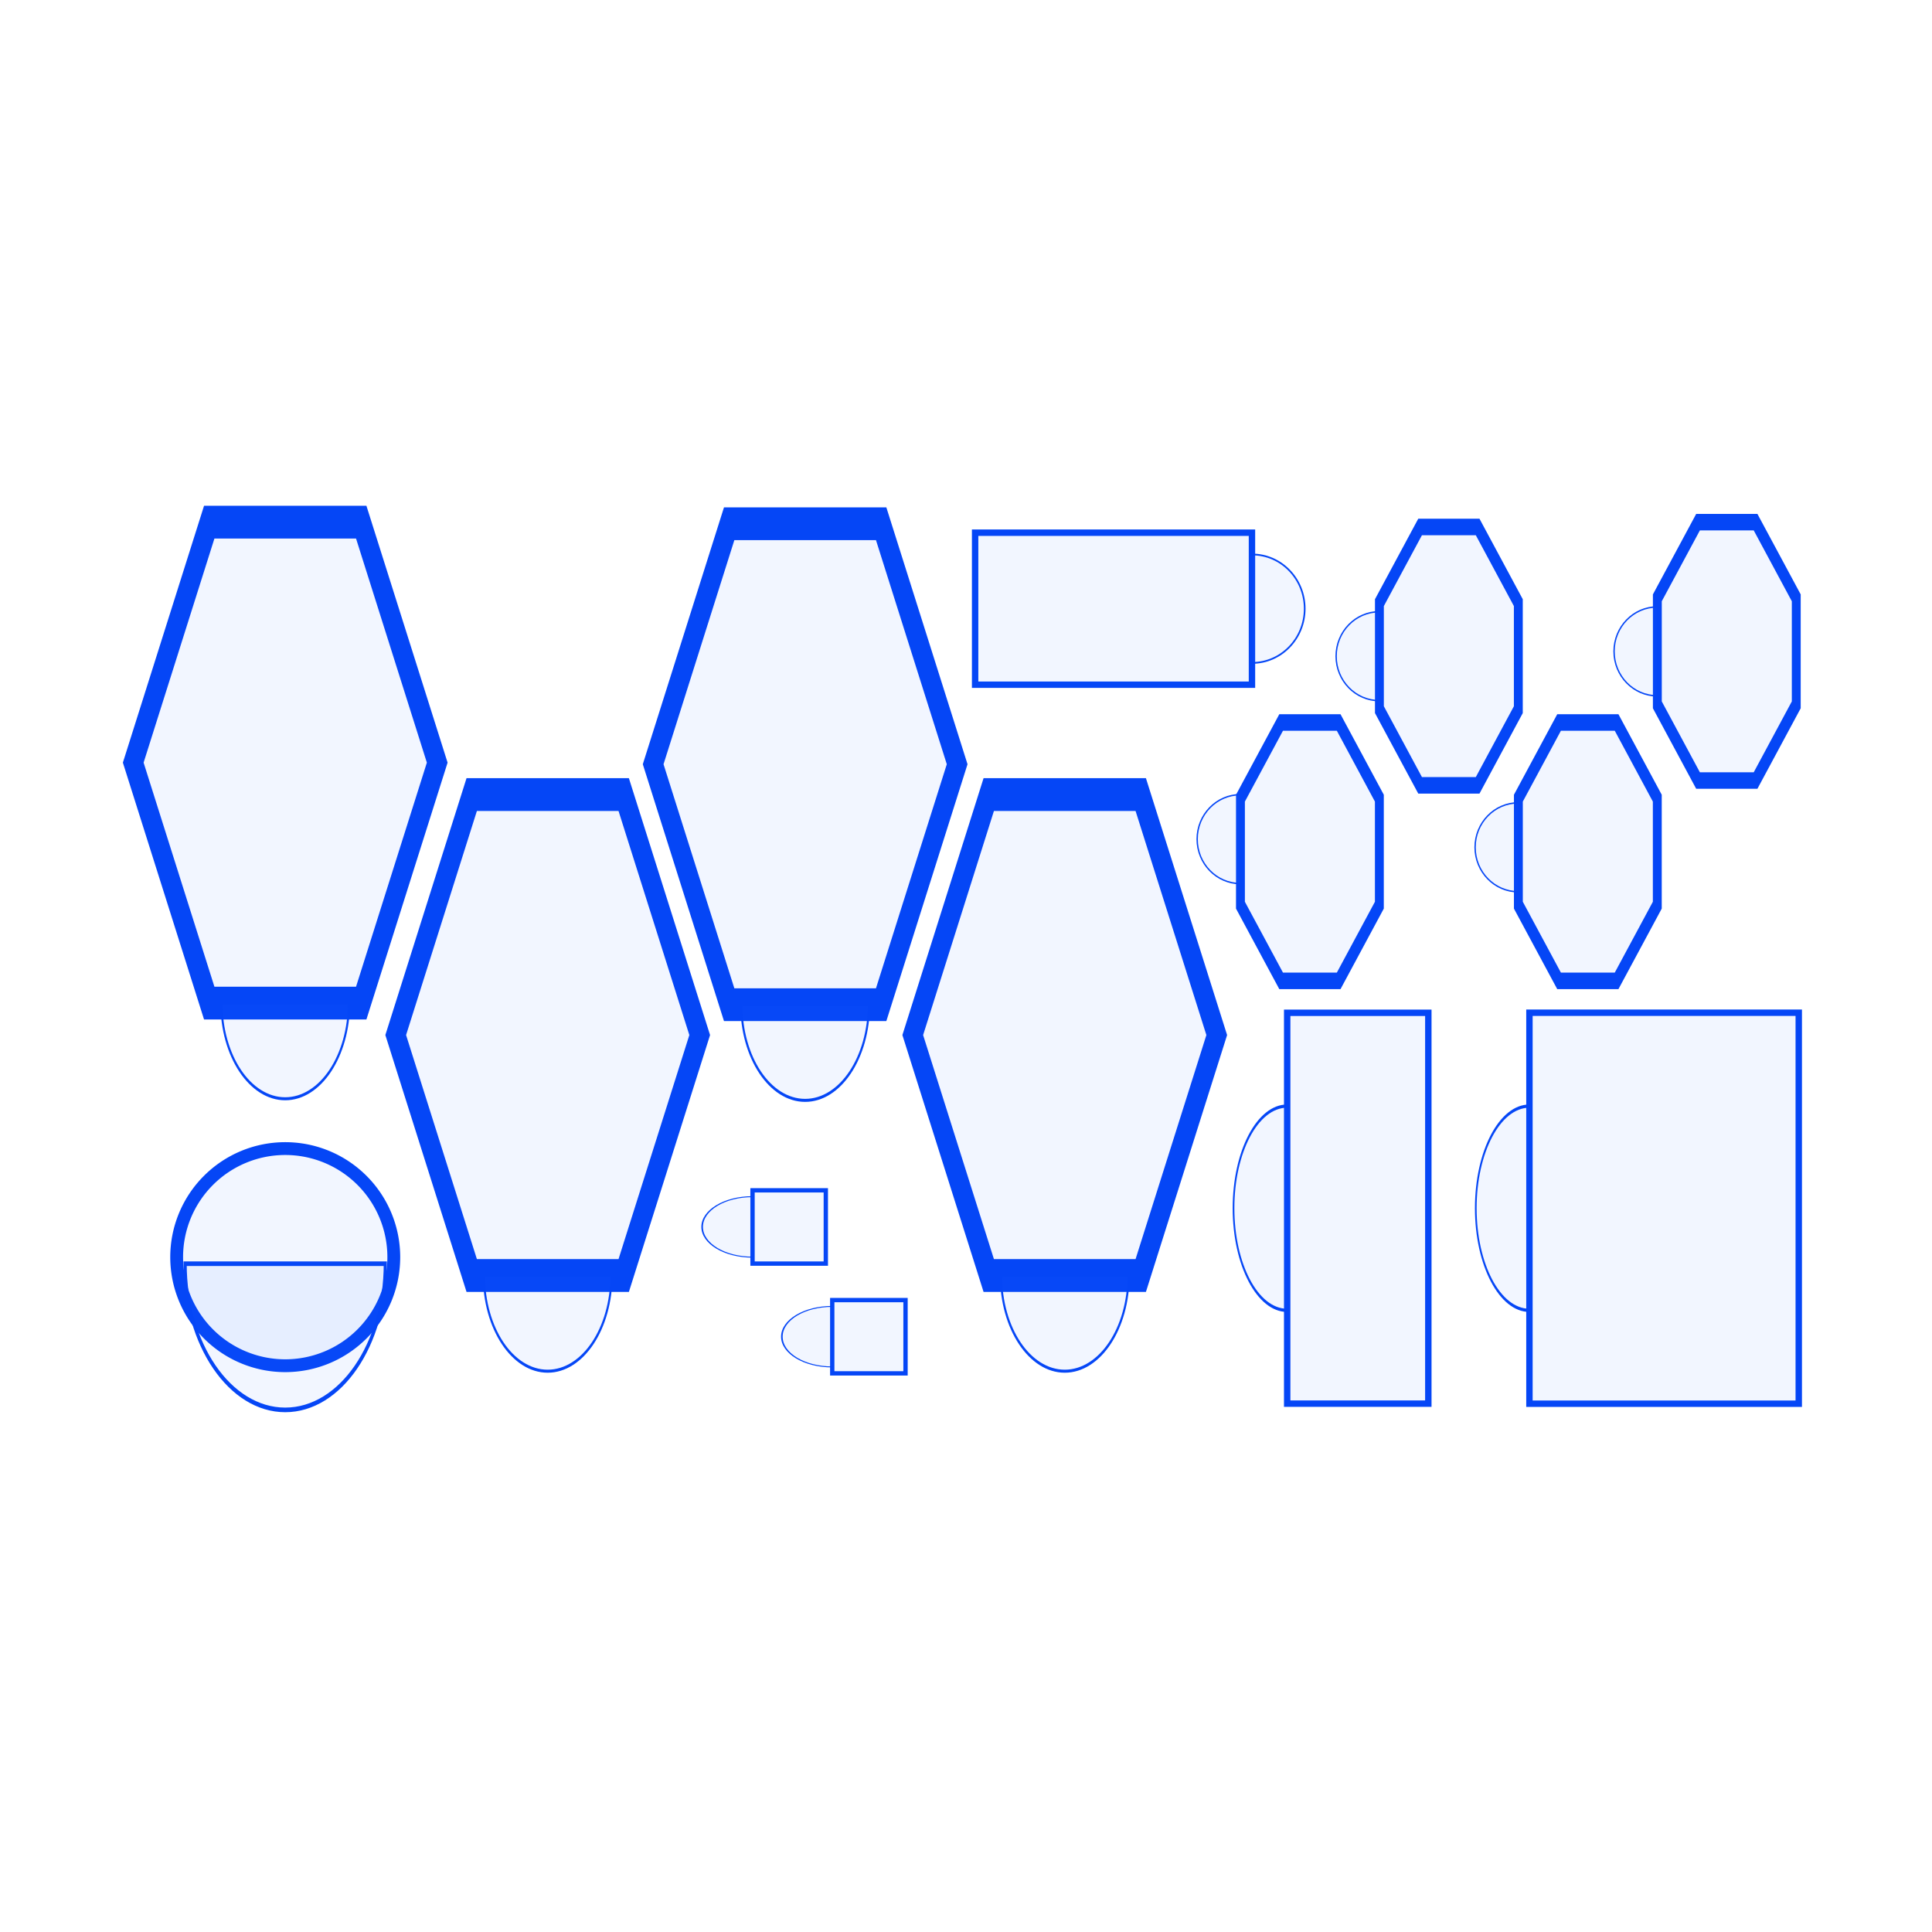 <?xml version="1.0" encoding="utf-8"?>
<svg xmlns="http://www.w3.org/2000/svg" xmlns:shaper="http://www.shapertools.com/namespaces/shaper" width="452.007mm" height="452.007mm" viewBox="-229.114 -209.671 452.007 452.007"> <g id="sg-70a0a53d-a416-4f52-991a-b7c7c25b547e" transform="matrix(1 0 0 1 -162.382 -31.249)">
  <path id="basePath-sg-70a0a53d-a416-4f52-991a-b7c7c25b547e-pg-a58eeab8-f537-41f2-927f-57d977e603c4" stroke="#0546F6" fill="#2C65FF" fill-opacity="0.06" stroke-width="1.5" vector-effect="non-scaling-stroke" transform="matrix(2.8 0 0 5.115 0 0)" d="M 6.35 10.999 L -6.35 10.999 L -12.7 0 L -6.35 -10.999 L 6.35 -10.999 L 12.7 -0 Z"/>
</g>
<g id="sg-4e1f428f-674d-446b-9b05-cb92e1743ef0" transform="matrix(1 0 0 1 -100.973 32.487)">
  <path id="basePath-sg-4e1f428f-674d-446b-9b05-cb92e1743ef0-pg-a4a8689f-4455-44f2-a4e3-f0cbf5ecfaee" stroke="#0546F6" fill="#2C65FF" fill-opacity="0.06" stroke-width="1.5" vector-effect="non-scaling-stroke" transform="matrix(2.8 0 0 5.115 0 0)" d="M 6.35 10.999 L -6.35 10.999 L -12.7 0 L -6.35 -10.999 L 6.35 -10.999 L 12.7 -0 Z"/>
</g>
<g id="sg-b44a93c8-9456-4e5d-a009-798131eef97c" transform="matrix(1 0 0 1 174.885 -57.284)">
  <path id="basePath-sg-b44a93c8-9456-4e5d-a009-798131eef97c-pg-59a0b10b-adc2-4c68-aa69-5b409dadd3c9" stroke="#0546F6" fill="#2C65FF" fill-opacity="0.06" stroke-width="1.5" vector-effect="non-scaling-stroke" transform="matrix(1.385 0 0 2.576 0 0)" d="M 4.86 11.733 L -4.86 11.733 L -11.733 4.86 L -11.733 -4.86 L -4.86 -11.733 L 4.86 -11.733 L 11.733 -4.86 L 11.733 4.86 Z"/>
</g>
<g id="sg-a13337a5-ac5e-4adf-9676-d6b67a6e2273" transform="matrix(1 0 0 1 142.373 -10.414)">
  <path id="basePath-sg-a13337a5-ac5e-4adf-9676-d6b67a6e2273-pg-812079b0-66ff-4fd9-8e24-39bf47371ac7" stroke="#0546F6" fill="#2C65FF" fill-opacity="0.06" stroke-width="1.5" vector-effect="non-scaling-stroke" transform="matrix(1.385 0 0 2.576 0 0)" d="M 4.86 11.733 L -4.86 11.733 L -11.733 4.86 L -11.733 -4.86 L -4.86 -11.733 L 4.86 -11.733 L 11.733 -4.86 L 11.733 4.86 Z"/>
</g>
<g id="sg-a085fee7-dfaf-4cea-9672-7682c536454b" transform="matrix(1 0 0 1 77.349 -10.414)">
  <path id="basePath-sg-a085fee7-dfaf-4cea-9672-7682c536454b-pg-8de4befb-59ef-4377-a643-fe81abae1e02" stroke="#0546F6" fill="#2C65FF" fill-opacity="0.06" stroke-width="1.5" vector-effect="non-scaling-stroke" transform="matrix(1.385 0 0 2.576 0 0)" d="M 4.86 11.733 L -4.86 11.733 L -11.733 4.86 L -11.733 -4.86 L -4.86 -11.733 L 4.86 -11.733 L 11.733 -4.86 L 11.733 4.86 Z"/>
</g>
<g id="sg-40188158-40aa-4d21-b6da-2abe67100a4e" transform="matrix(1 0 0 1 109.861 -56.159)">
  <path id="basePath-sg-40188158-40aa-4d21-b6da-2abe67100a4e-pg-1d0190b9-da9f-478c-be80-32860c61a3c9" stroke="#0546F6" fill="#2C65FF" fill-opacity="0.06" stroke-width="1.5" vector-effect="non-scaling-stroke" transform="matrix(1.385 0 0 2.576 0 0)" d="M 4.86 11.733 L -4.86 11.733 L -11.733 4.86 L -11.733 -4.86 L -4.86 -11.733 L 4.86 -11.733 L 11.733 -4.86 L 11.733 4.86 Z"/>
</g>
<g id="sg-5d6081e6-428b-4e88-a5ac-972397fa3d6f" transform="matrix(-3.8285686989269494e-16 -1 1 -3.8285686989269494e-16 88.544 -56.159)">
  <path id="basePath-sg-5d6081e6-428b-4e88-a5ac-972397fa3d6f-pg-5e50c38a-5cf8-4166-9525-4f9fa3eca658" stroke="#0546F6" fill="#2C65FF" fill-opacity="0.06" stroke-width="1.5" vector-effect="non-scaling-stroke" transform="matrix(0.219 0 0 0.213 -10.962 -10.654)" d="M 50 26.25 C 23.766 26.25 2.5 47.516 2.5 73.75 L 97.5 73.75 C 97.5 47.516 76.234 26.25 50 26.25 Z"/>
</g>
<g id="sg-f2bc5210-d72f-4d4a-9aac-c7608831ffe3" transform="matrix(3.061616997868383e-16 -1 1 3.061616997868383e-16 153.568 -57.284)">
  <path id="basePath-sg-f2bc5210-d72f-4d4a-9aac-c7608831ffe3-pg-e84e96e4-77bd-4075-9fb0-f3b137fb1df0" stroke="#0546F6" fill="#2C65FF" fill-opacity="0.06" stroke-width="1.5" vector-effect="non-scaling-stroke" transform="matrix(0.219 0 0 0.213 -10.962 -10.654)" d="M 50 26.25 C 23.766 26.25 2.5 47.516 2.5 73.75 L 97.5 73.75 C 97.5 47.516 76.234 26.25 50 26.25 Z"/>
</g>
<g id="sg-dbe0d3d9-784c-4d14-bc27-089148f4d775" transform="matrix(-3.8285686989269494e-16 -1 1 -3.8285686989269494e-16 56.032 -13.36)">
  <path id="basePath-sg-dbe0d3d9-784c-4d14-bc27-089148f4d775-pg-52edcdb7-9a3f-4cf1-9c1f-2d6e1a2d7593" stroke="#0546F6" fill="#2C65FF" fill-opacity="0.06" stroke-width="1.5" vector-effect="non-scaling-stroke" transform="matrix(0.219 0 0 0.213 -10.962 -10.654)" d="M 50 26.25 C 23.766 26.25 2.5 47.516 2.5 73.75 L 97.5 73.75 C 97.5 47.516 76.234 26.25 50 26.25 Z"/>
</g>
<g id="sg-25602288-cca5-403c-853b-f82ff235797c" transform="matrix(3.061616997868383e-16 -1 1 3.061616997868383e-16 121.056 -11.448)">
  <path id="basePath-sg-25602288-cca5-403c-853b-f82ff235797c-pg-ef8614a2-5242-4015-96d9-d7b024949f99" stroke="#0546F6" fill="#2C65FF" fill-opacity="0.06" stroke-width="1.5" vector-effect="non-scaling-stroke" transform="matrix(0.219 0 0 0.213 -10.962 -10.654)" d="M 50 26.25 C 23.766 26.25 2.5 47.516 2.5 73.75 L 97.5 73.75 C 97.5 47.516 76.234 26.25 50 26.25 Z"/>
</g>
<g id="sg-e030e240-15e2-4b6e-ac49-30a927dcae68" transform="matrix(1 0 0 1 -40.74 -30.875)">
  <path id="basePath-sg-e030e240-15e2-4b6e-ac49-30a927dcae68-pg-05d3e829-ac15-40ea-851e-4f820d0e5ae9" stroke="#0546F6" fill="#2C65FF" fill-opacity="0.06" stroke-width="1.5" vector-effect="non-scaling-stroke" transform="matrix(2.8 0 0 5.115 0 0)" d="M 6.35 10.999 L -6.35 10.999 L -12.7 0 L -6.35 -10.999 L 6.35 -10.999 L 12.7 -0 Z"/>
</g>
<g id="sg-b2044e83-7f38-4b68-ba64-5036f634caba" transform="matrix(1 0 0 1 19.992 32.487)">
  <path id="basePath-sg-b2044e83-7f38-4b68-ba64-5036f634caba-pg-5ae6be4a-fbbf-4d28-b5a1-190eddff656b" stroke="#0546F6" fill="#2C65FF" fill-opacity="0.06" stroke-width="1.5" vector-effect="non-scaling-stroke" transform="matrix(2.8 0 0 5.115 0 0)" d="M 6.35 10.999 L -6.35 10.999 L -12.7 0 L -6.35 -10.999 L 6.35 -10.999 L 12.7 -0 Z"/>
</g>
<g id="sg-6fb6d191-7849-42d5-9be0-32a3c66a6f87" transform="matrix(-1 -1.2246467991473532e-16 1.2246467991473532e-16 -1 -40.74 36.585)">
  <path id="basePath-sg-6fb6d191-7849-42d5-9be0-32a3c66a6f87-pg-33a00fc2-781a-4b68-9d84-3818b67d8c42" stroke="#0546F6" fill="#2C65FF" fill-opacity="0.06" stroke-width="1.5" vector-effect="non-scaling-stroke" transform="matrix(0.314 0 0 0.472 -15.693 -23.575)" d="M 50 26.25 C 23.766 26.25 2.5 47.516 2.5 73.75 L 97.5 73.75 C 97.5 47.516 76.234 26.25 50 26.25 Z"/>
</g>
<g id="sg-682ecbbd-ff08-4083-bead-4ef201b3b841" transform="matrix(1 0 0 1 160.216 73.002)">
  <path id="basePath-sg-682ecbbd-ff08-4083-bead-4ef201b3b841-pg-2b32060c-d3c6-4816-ae59-26004dbdc7d7" stroke="#0546F6" fill="#2C65FF" fill-opacity="0.06" stroke-width="1.5" vector-effect="non-scaling-stroke" transform="matrix(1 0 0 1 0 0)" d="M -31.504 -45.737 L 31.504 -45.737 A 0 0 0 0 1 31.504 -45.737 L 31.504 45.737 A 0 0 0 0 1 31.504 45.737 L -31.504 45.737 A 0 0 0 0 1 -31.504 45.737 L -31.504 -45.737 A 0 0 0 0 1 -31.504 -45.737 Z"/>
</g>
<g id="sg-a8852b53-b02b-46b9-b8e4-e466e1dd5de6" transform="matrix(-1 -1.2246467991473532e-16 1.2246467991473532e-16 -1 -100.973 99.947)">
  <path id="basePath-sg-a8852b53-b02b-46b9-b8e4-e466e1dd5de6-pg-671b03c5-c59f-46dc-bc03-619d0f7959fa" stroke="#0546F6" fill="#2C65FF" fill-opacity="0.06" stroke-width="1.5" vector-effect="non-scaling-stroke" transform="matrix(0.314 0 0 0.472 -15.693 -23.575)" d="M 50 26.25 C 23.766 26.25 2.5 47.516 2.5 73.75 L 97.5 73.75 C 97.5 47.516 76.234 26.25 50 26.25 Z"/>
</g>
<g id="sg-9460a04f-1e17-4340-ab17-891061d43975" transform="matrix(-1 3.216245299353273e-16 -3.216245299353273e-16 -1 19.992 99.947)">
  <path id="basePath-sg-9460a04f-1e17-4340-ab17-891061d43975-pg-d5cf0b96-0c93-4b4c-a2b7-0230c96420a4" stroke="#0546F6" fill="#2C65FF" fill-opacity="0.06" stroke-width="1.5" vector-effect="non-scaling-stroke" transform="matrix(-0.314 0 0 0.472 15.693 -23.575)" d="M 50 26.25 C 23.766 26.25 2.5 47.516 2.5 73.75 L 97.5 73.75 C 97.5 47.516 76.234 26.25 50 26.25 Z"/>
</g>
<g id="sg-ac44eb96-e00b-44b7-9cd3-79f192d61e8d" transform="matrix(-1 -1.2246467991473532e-16 1.2246467991473532e-16 -1 -162.382 36.21)">
  <path id="basePath-sg-ac44eb96-e00b-44b7-9cd3-79f192d61e8d-pg-68f7c865-2669-4dee-8cb7-657c71279d9e" stroke="#0546F6" fill="#2C65FF" fill-opacity="0.06" stroke-width="1.5" vector-effect="non-scaling-stroke" transform="matrix(0.314 0 0 0.472 -15.693 -23.575)" d="M 50 26.25 C 23.766 26.25 2.5 47.516 2.5 73.75 L 97.5 73.75 C 97.5 47.516 76.234 26.25 50 26.25 Z"/>
</g>
<g id="sg-c5a90dca-1665-4dbb-99b9-0978b53355fe" transform="matrix(6.123233995736766e-17 -1 1 6.123233995736766e-17 31.408 -67.262)">
  <path id="basePath-sg-c5a90dca-1665-4dbb-99b9-0978b53355fe-pg-b603ffc3-983c-4aba-87cb-3cefe2ad69bf" stroke="#0546F6" fill="#2C65FF" fill-opacity="0.06" stroke-width="1.5" vector-effect="non-scaling-stroke" transform="matrix(1 0 0 1 0 0)" d="M -17.78 -32.385 L 17.78 -32.385 A 0 0 0 0 1 17.78 -32.385 L 17.78 32.385 A 0 0 0 0 1 17.78 32.385 L -17.78 32.385 A 0 0 0 0 1 -17.78 32.385 L -17.78 -32.385 A 0 0 0 0 1 -17.78 -32.385 Z"/>
</g>
<g id="sg-54601b4d-a24e-479d-b8ad-fb9f916ba34c" transform="matrix(-1.8369701987210297e-16 1 -1 -1.8369701987210297e-16 69.956 -67.262)">
  <path id="basePath-sg-54601b4d-a24e-479d-b8ad-fb9f916ba34c-pg-c1b2924e-85db-498b-91d1-3c2e33b58504" stroke="#0546F6" fill="#2C65FF" fill-opacity="0.06" stroke-width="1.5" vector-effect="non-scaling-stroke" transform="matrix(0.267 0 0 0.259 -13.349 -12.974)" d="M 50 26.25 C 23.766 26.25 2.5 47.516 2.5 73.75 L 97.5 73.75 C 97.5 47.516 76.234 26.25 50 26.25 Z"/>
</g>
<g id="sg-58a395e4-9e15-4071-98aa-23d57f3eddc6" transform="matrix(1 0 0 1 88.544 73.002)">
  <path id="basePath-sg-58a395e4-9e15-4071-98aa-23d57f3eddc6-pg-0827790e-222a-4393-a32c-5c333c0ac43d" stroke="#0546F6" fill="#2C65FF" fill-opacity="0.06" stroke-width="1.5" vector-effect="non-scaling-stroke" transform="matrix(1 0 0 1 0 0)" d="M -16.51 -45.72 L 16.51 -45.72 A 0 0 0 0 1 16.51 -45.72 L 16.51 45.72 A 0 0 0 0 1 16.51 45.72 L -16.51 45.72 A 0 0 0 0 1 -16.51 45.72 L -16.51 -45.72 A 0 0 0 0 1 -16.51 -45.72 Z"/>
</g>
<g id="sg-10745cd9-ee40-40c3-8b48-fd65a2793bdf" transform="matrix(1 0 0 1 -162.382 84.449)">
  <path id="basePath-sg-10745cd9-ee40-40c3-8b48-fd65a2793bdf-pg-db85071d-007d-4683-a630-899a09aed30d" stroke="#0546F6" fill="#2C65FF" fill-opacity="0.06" stroke-width="1.5" vector-effect="non-scaling-stroke" transform="matrix(2 0 0 2 0 0)" d="M 12.7 0 A 12.7 12.7 0 0 1 0 12.7 A 12.7 12.7 0 0 1 -12.7 0 A 12.7 12.7 0 0 1 0 -12.7 A 12.7 12.7 0 0 1 12.7 0 Z"/>
</g>
<g id="sg-974c57cc-2ac0-49cb-b460-52ba3aaf9f5c" transform="matrix(-1 -1.2246467991473532e-16 1.2246467991473532e-16 -1 -162.382 103.067)">
  <path id="basePath-sg-974c57cc-2ac0-49cb-b460-52ba3aaf9f5c-pg-214d4c8b-254b-4946-a461-f15ead4648ac" stroke="#0546F6" fill="#2C65FF" fill-opacity="0.06" stroke-width="1.5" vector-effect="non-scaling-stroke" transform="matrix(0.493 0 0 0.72 -24.647 -36.018)" d="M 50 26.25 C 23.766 26.25 2.5 47.516 2.5 73.75 L 97.5 73.75 C 97.5 47.516 76.234 26.25 50 26.25 Z"/>
</g>
<g id="sg-08d188fa-3ce1-477f-af7d-f69bcd4a4a59" transform="matrix(1 0 0 1 -44.481 77.386)">
  <path id="basePath-sg-08d188fa-3ce1-477f-af7d-f69bcd4a4a59-pg-1d072e9a-420e-40a6-ab91-c02fc7fe2121" stroke="#0546F6" fill="#2C65FF" fill-opacity="0.06" stroke-width="1.5" vector-effect="non-scaling-stroke" transform="matrix(0.675 0 0 0.675 0 0)" d="M -12.7 -12.7 L 12.7 -12.7 L 12.7 12.7 L -12.7 12.7 Z"/>
</g>
<g id="sg-2e9df654-6077-46c3-8284-ec7f2387b77d" transform="matrix(5.053215498074303e-16 -1 1 5.053215498074303e-16 122.437 73.002)">
  <path id="basePath-sg-2e9df654-6077-46c3-8284-ec7f2387b77d-pg-ce7d2be3-1f8f-48b7-9122-bf2c0a211c6b" stroke="#0546F6" fill="#2C65FF" fill-opacity="0.06" stroke-width="1.5" vector-effect="non-scaling-stroke" transform="matrix(0.503 0 0 0.264 -25.15 -13.211)" d="M 50 26.25 C 23.766 26.25 2.5 47.516 2.5 73.75 L 97.5 73.75 C 97.5 47.516 76.234 26.25 50 26.25 Z"/>
</g>
<g id="sg-1819671e-6906-4504-b02a-554d7e482ed8" transform="matrix(1 0 0 1 -25.832 103.067)">
  <path id="basePath-sg-1819671e-6906-4504-b02a-554d7e482ed8-pg-917d5114-fcce-44a4-9c2c-a22557c93d31" stroke="#0546F6" fill="#2C65FF" fill-opacity="0.06" stroke-width="1.5" vector-effect="non-scaling-stroke" transform="matrix(0.675 0 0 0.675 0 0)" d="M -12.7 -12.7 L 12.7 -12.7 L 12.7 12.7 L -12.7 12.7 Z"/>
</g>
<g id="sg-b7c2e2fe-20e9-4709-a90a-e5753b5a7f17" transform="matrix(-3.8285686989269494e-16 -1 1 -3.8285686989269494e-16 -40.297 103.067)">
  <path id="basePath-sg-b7c2e2fe-20e9-4709-a90a-e5753b5a7f17-pg-e8acffc3-cdb2-425c-a27e-edcd7ac07c79" stroke="#0546F6" fill="#2C65FF" fill-opacity="0.06" stroke-width="1.5" vector-effect="non-scaling-stroke" transform="matrix(0.149 0 0 0.248 -7.436 -12.405)" d="M 50 26.25 C 23.766 26.25 2.5 47.516 2.5 73.75 L 97.5 73.75 C 97.5 47.516 76.234 26.25 50 26.25 Z"/>
</g>
<g id="sg-e735a362-06e8-49d2-b173-9683775019d0" transform="matrix(-3.8285686989269494e-16 -1 1 -3.8285686989269494e-16 -58.947 77.386)">
  <path id="basePath-sg-e735a362-06e8-49d2-b173-9683775019d0-pg-ca3dd012-e962-4ac7-b392-e2cd13a4f090" stroke="#0546F6" fill="#2C65FF" fill-opacity="0.06" stroke-width="1.5" vector-effect="non-scaling-stroke" transform="matrix(0.149 0 0 0.248 -7.436 -12.405)" d="M 50 26.25 C 23.766 26.25 2.5 47.516 2.5 73.75 L 97.5 73.75 C 97.5 47.516 76.234 26.25 50 26.25 Z"/>
</g>
<g id="sg-ab8e1e0e-c4fb-43c8-bfa3-5d4a78093065" transform="matrix(5.053215498074303e-16 -1 1 5.053215498074303e-16 65.759 73.002)">
  <path id="basePath-sg-ab8e1e0e-c4fb-43c8-bfa3-5d4a78093065-pg-0e672bea-1e75-4473-8a4e-18d0979d491b" stroke="#0546F6" fill="#2C65FF" fill-opacity="0.06" stroke-width="1.5" vector-effect="non-scaling-stroke" transform="matrix(0.503 0 0 0.264 -25.15 -13.211)" d="M 50 26.25 C 23.766 26.25 2.5 47.516 2.5 73.75 L 97.5 73.75 C 97.5 47.516 76.234 26.25 50 26.25 Z"/>
</g> </svg>